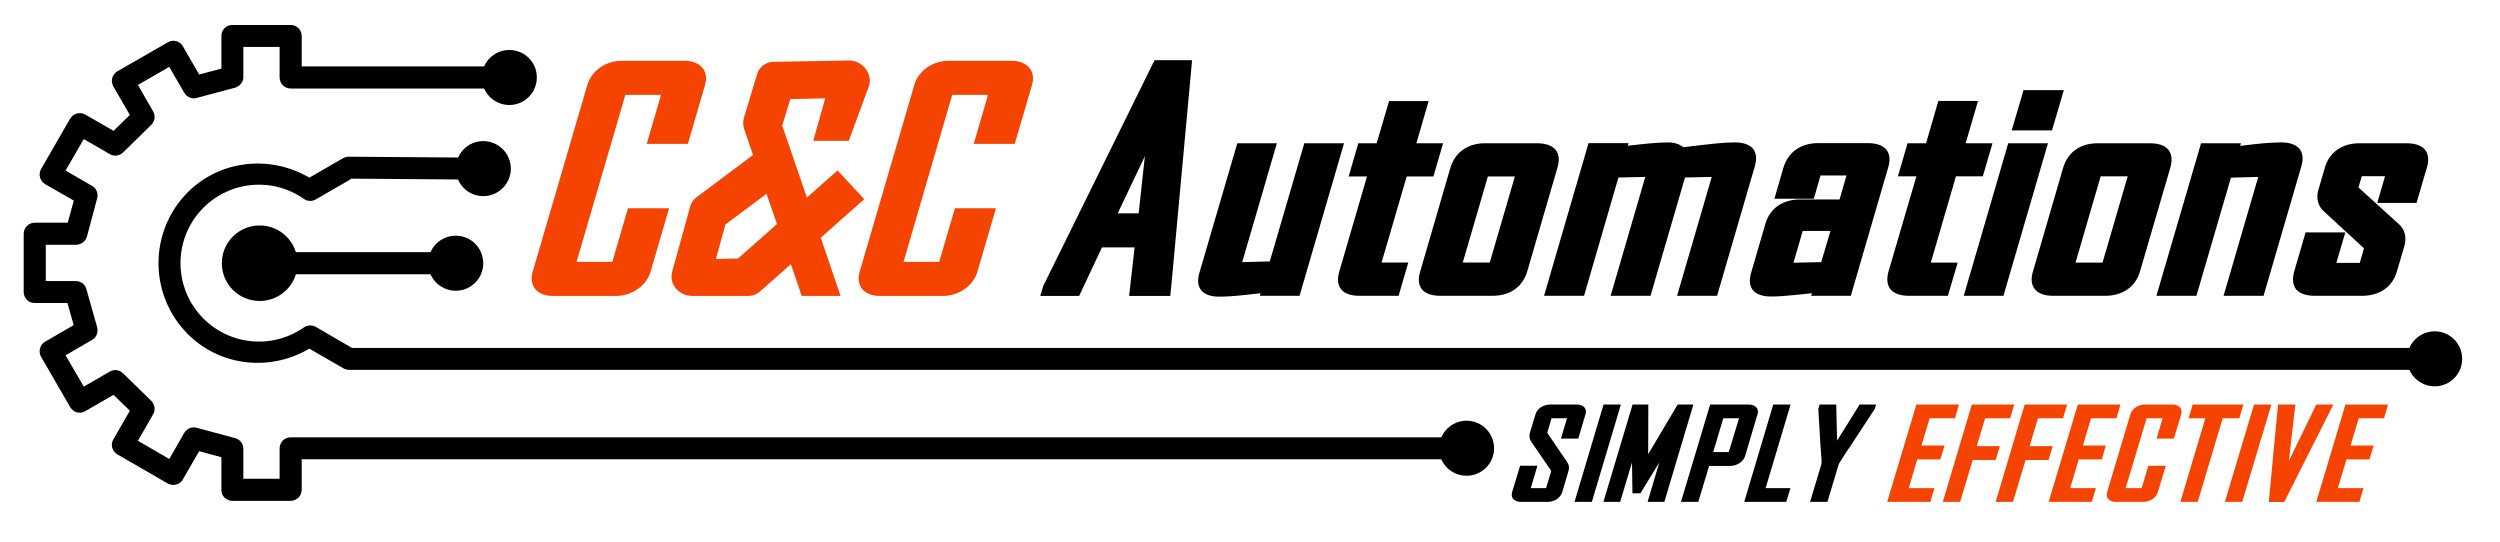<svg xmlns="http://www.w3.org/2000/svg" viewBox="0 0 1731 375" width="1731" height="375"><title>C&amp;C_Logo_final-svg</title><defs><clipPath id="cp1"><path d="m280.84 3177.81h2769.16l-293.12-3467.86h-2769.17z"></path></clipPath><clipPath id="cp2"><path d="m507.22 3177.81h2769.16l-293.12-3467.86h-2769.17z"></path></clipPath><clipPath id="cp3"><path d="m1017.18 1583.7h1206.6l-137.44-1441.85h-1206.6z"></path></clipPath><clipPath id="cp4"><path d="m1017.18 1583.7h1206.6l-137.44-1441.85h-1206.6z"></path></clipPath><clipPath id="cp5"><path d="m1017.18 1583.7h1206.6l-137.44-1441.85h-1206.6z"></path></clipPath><clipPath id="cp6"><path d="m1017.18 1583.7h1206.6l-137.44-1441.85h-1206.6z"></path></clipPath><clipPath id="cp7"><path d="m1017.18 1583.7h1206.6l-137.44-1441.85h-1206.6z"></path></clipPath><clipPath id="cp8"><path d="m1017.18 1583.7h1206.6l-137.44-1441.85h-1206.6z"></path></clipPath><clipPath id="cp9"><path d="m1017.18 1583.7h1206.6l-137.44-1441.85h-1206.6z"></path></clipPath><clipPath id="cp10"><path d="m1017.18 1583.7h1206.6l-137.44-1441.85h-1206.6z"></path></clipPath><clipPath id="cp11"><path d="m1017.18 1583.7h1206.6l-137.44-1441.85h-1206.6z"></path></clipPath><clipPath id="cp12"><path d="m1017.18 1583.7h1206.6l-137.44-1441.85h-1206.6z"></path></clipPath><clipPath id="cp13"><path d="m1017.18 1583.7h1206.6l-137.44-1441.85h-1206.6z"></path></clipPath><clipPath id="cp14"><path d="m1017.18 1583.7h1206.6l-137.44-1441.85h-1206.6z"></path></clipPath><clipPath id="cp15"><path d="m1017.18 1583.7h1206.6l-137.44-1441.85h-1206.6z"></path></clipPath><clipPath id="cp16"><path d="m1017.18 1583.7h1206.6l-137.44-1441.85h-1206.6z"></path></clipPath><clipPath id="cp17"><path d="m1017.18 1583.7h1206.6l-137.44-1441.85h-1206.6z"></path></clipPath></defs><style>		.s0 { fill: #000000 } 		.s1 { opacity: 1;fill: #000000 } 		.s2 { fill: #f54401 } 	</style><g id="layer1"><path id="path224795" fill-rule="evenodd" class="s0" d="m825.4 41.7l-14.4 156.3-0.7 6.9h-28.5l3.8-33.6h-22.6l-15.8 33.6h-26.9l2-6.8 77.1-156.4zm-51.5 106h14.5l4.3-39.5zm110.2-48.5l-24 82.3 19.1-0.5 23.9-81.8h27.5l-30.8 105.6h-27.5l0.5-1.8c-3.4 0.4-6.9 0.8-10.2 1.2h-0.1c-7.3 0.8-13.5 1.2-18.5 1.2-5 0-9.6-1.2-12.2-4.3-2.6-3.1-2.7-7.5-1.4-12l26.3-89.9zm105.1-29.2l-8.5 29.2h18.5l-6.7 23h-18.5l-17.4 59.6h18.5l-6.7 23h-27.2c-5.2 0-9.9-1.2-12.5-4.4-2.7-3.2-2.8-7.7-1.4-12.3l19.2-65.9h-12.7l6.7-23h12.7l8.6-29.2zm75.2 29.2c5.2 0 10 1.3 12.6 4.4 2.7 3.2 2.8 7.7 1.4 12.4l-21 72.1c-1.4 4.6-4.1 9.1-8.6 12.3-4.5 3.2-10 4.4-15.2 4.4h-36.4c-5.2 0-9.9-1.2-12.6-4.4-2.6-3.2-2.7-7.7-1.3-12.3l21-72.1c1.4-4.6 4.1-9.1 8.6-12.3 4.5-3.2 9.9-4.5 15.1-4.5zm-51.6 82.6h18.7l17.4-59.6h-18.7zm152.8-79.9q8.2-0.9 16.4-1.9h0.1c8.3-1 14.6-1.4 19.2-1.4 5.1 0 9.7 1.2 12.4 4.3 2.6 3.1 2.7 7.5 1.4 12l-26.2 89.9h-27.7l24-82.3-18.5 0.4-23.9 81.9h-27.6l24-82.3-18.6 0.4-23.8 81.9h-27.7l30.8-105.7h27.7l-0.5 1.8q4.9-0.5 9.8-1.1h0.1c7.3-0.8 13.4-1.2 18.3-1.2 4.1 0 7.6 1.3 10.3 3.3zm127.9-2.8c5.2 0 9.9 1.3 12.6 4.5 2.6 3.2 2.7 7.7 1.3 12.3l-25.9 88.9h-27.5l0.6-1.8q-5.1 0.6-10.2 1.1c-7.5 0.8-13.6 1.2-18.3 1.2-5 0-9.6-1.2-12.3-4.3-2.6-3.1-2.7-7.5-1.4-11.9l10-34.3c1.3-4.6 4.1-9.1 8.6-12.3 4.5-3.1 10-4.4 15.2-4.4h27.5l4.8-16.6h-18l-4.6 16.1h-27.3l6.3-21.7c1.4-4.6 4.1-9.1 8.6-12.3 4.5-3.2 10-4.5 15.1-4.5zm-51.7 82.8l19.2-0.4 6.4-21.6h-19.2zm127.8-112l-8.6 29.3h18.6l-6.7 22.9h-18.6l-17.4 59.7h18.6l-6.8 23h-27.1c-5.2 0-9.9-1.3-12.6-4.5-2.6-3.2-2.7-7.7-1.4-12.3l19.3-65.9h-12.8l6.7-22.9h12.8l8.5-29.3zm59.4-7.5l-8.2 27.9h-27.9l8.2-27.9zm-11 36.8l-29.1 99.7-1.7 5.9h-27.5l30.8-105.6zm70.7 0c5.2 0 10 1.2 12.6 4.4 2.7 3.2 2.8 7.7 1.5 12.3l-21.1 72.1c-1.3 4.6-4 9.1-8.6 12.3-4.5 3.2-10 4.5-15.2 4.5h-36.4c-5.2 0-9.9-1.3-12.5-4.5-2.7-3.2-2.8-7.7-1.4-12.3l21-72.1c1.4-4.6 4.1-9.1 8.6-12.3 4.5-3.2 9.9-4.4 15.1-4.4zm-51.6 82.6h18.7l17.4-59.7h-18.7zm154.9-78.9c2.7 3.1 2.8 7.6 1.5 12.1l-26.2 89.8h-27.7l24-82.3-18.9 0.5-23.9 81.8h-27.7l30.9-105.6h27.6l-0.5 1.8c3.3-0.4 6.6-0.8 10-1.2h0.1c7.4-0.8 13.4-1.2 18.4-1.2 5.1 0 9.7 1.2 12.4 4.3zm74.4-3.7c5.2 0 9.9 1.2 12.6 4.4 2.7 3.2 2.8 7.7 1.4 12.3l-7.2 24.6h-27.2l5.4-18.5h-16.1l-2.3 7.8 28.3 25.7c3.9 3.5 5.1 9 3.5 14.8l-5.2 17.7c-1.4 4.7-4.1 9.2-8.6 12.4-4.6 3.1-10 4.4-15.2 4.4h-33.3c-5.2 0-9.9-1.3-12.6-4.4-2.6-3.2-2.7-7.7-1.4-12.4l7.9-27.1h27.5l-6.2 21.1h16.2l2.9-10.1-27.9-25.7q0 0 0 0c-4-3.6-5.3-9-3.7-14.6l4.6-15.7c1.3-4.6 4-9.1 8.6-12.3 4.5-3.2 10-4.4 15.2-4.4z"></path><g id="g209934"><g id="path209928"><path id="path8003" class="s0" d="m160.9 17.3q-1.6 0-2.9 0.5-1.4 0.6-2.5 1.7-1.1 1.1-1.7 2.5-0.5 1.3-0.5 2.9v22.6l-15.4 4.1-11.3-19.6q-0.7-1.3-1.9-2.2-1.3-0.9-2.7-1.3-1.5-0.4-3-0.2-1.5 0.2-2.8 1l-35 20.1q-1.3 0.8-2.2 2-0.9 1.2-1.3 2.7-0.4 1.4-0.2 2.9 0.2 1.5 1 2.9l11.4 19.7-11.3 11-19.6-11.3q-1.3-0.7-2.8-0.9-1.5-0.2-3 0.2-1.4 0.4-2.6 1.3-1.2 0.9-2 2.2l-20.2 35q-0.7 1.3-0.9 2.8-0.2 1.5 0.2 2.9 0.4 1.5 1.3 2.7 0.9 1.2 2.2 2l19.9 11.4-4.2 15.3h-22.9q-1.5 0-2.9 0.6-1.4 0.6-2.5 1.7-1 1-1.6 2.4-0.6 1.4-0.6 2.9v40.4q0 1.5 0.6 2.9 0.6 1.4 1.6 2.5 1.1 1.1 2.5 1.7 1.4 0.5 2.9 0.5h22.7l4.3 15.3-19.8 11.5q-1.3 0.7-2.2 1.9-0.9 1.2-1.3 2.7-0.4 1.5-0.2 3 0.2 1.5 0.9 2.8l20.2 34.9q0.8 1.3 2 2.3 1.2 0.9 2.6 1.3 1.5 0.4 3 0.2 1.5-0.2 2.8-1l19.6-11.3 11.3 11-11.4 19.8q-0.8 1.3-1 2.8-0.2 1.5 0.2 3 0.4 1.4 1.3 2.6 0.9 1.2 2.2 2l35 20.2q1.3 0.7 2.8 0.9 1.5 0.2 3-0.2 1.4-0.3 2.7-1.3 1.2-0.9 1.9-2.2l11.3-19.6 15.4 4.2v22.6q0 1.5 0.5 2.9 0.6 1.4 1.7 2.5 1.1 1 2.5 1.6 1.3 0.6 2.9 0.6h40.3q1.5 0 2.9-0.6 1.4-0.6 2.5-1.6 1.1-1.1 1.7-2.5 0.5-1.4 0.6-2.9v-21.2h806.5v-15.2h-814.2q-1.5 0-2.9 0.6-1.4 0.6-2.5 1.6-1 1.1-1.6 2.5-0.6 1.4-0.6 2.9v21.1h-25.1v-20.8q0-1.2-0.4-2.4-0.4-1.2-1.2-2.2-0.7-1-1.8-1.7-1-0.7-2.2-1l-26.7-7.2q-1.2-0.3-2.5-0.3-1.2 0.1-2.4 0.6-1.2 0.5-2.1 1.3-0.9 0.8-1.6 1.9l-10.4 18.1-21.7-12.6 10.5-18.3q0.7-1.1 0.9-2.3 0.2-1.3 0.1-2.6-0.2-1.2-0.8-2.3-0.5-1.2-1.4-2.1l-19.6-19.1q-0.9-0.9-2.1-1.5-1.1-0.5-2.3-0.7-1.3-0.1-2.5 0.1-1.2 0.3-2.3 0.9l-18 10.4-12.6-21.7 18.3-10.6q1.1-0.7 2-1.6 0.8-1 1.3-2.2 0.5-1.1 0.5-2.4 0.1-1.3-0.2-2.5l-7.5-26.6q-0.3-1.2-1-2.2-0.7-1-1.7-1.8-1-0.7-2.2-1.1-1.2-0.4-2.4-0.4h-20.8v-25.1h21.1q1.3-0.1 2.4-0.5 1.2-0.4 2.2-1.1 1-0.8 1.7-1.8 0.7-1.1 1.1-2.3l7.1-26.6q0.3-1.2 0.2-2.4-0.1-1.3-0.5-2.4-0.5-1.2-1.3-2.2-0.9-0.9-2-1.5l-18.3-10.6 12.6-21.8 18 10.4q1.1 0.7 2.3 0.9 1.2 0.3 2.5 0.1 1.2-0.2 2.3-0.7 1.2-0.5 2.1-1.4l19.6-19.2q0.9-0.9 1.4-2 0.6-1.2 0.8-2.4 0.1-1.3-0.1-2.5-0.2-1.3-0.9-2.4l-10.5-18.3 21.7-12.5 10.4 18q0.7 1.1 1.6 1.9 1 0.8 2.1 1.3 1.2 0.5 2.4 0.6 1.3 0.1 2.5-0.3l26.7-7.1q1.2-0.4 2.2-1.1 1.1-0.7 1.8-1.7 0.8-1 1.2-2.1 0.4-1.2 0.4-2.5v-20.8h25.1v21.1q0 1.6 0.6 3 0.6 1.3 1.6 2.4 1.1 1.1 2.5 1.7 1.4 0.5 2.9 0.6h151.5v-15.3h-143.8v-21.1q-0.1-1.6-0.6-3-0.6-1.4-1.7-2.4-1.1-1.1-2.5-1.7-1.4-0.5-2.9-0.5z"></path><g id="g7985"><g id="path7995"><path id="path7999" fill-rule="evenodd" class="s0" d="m1015.4 327.2c-9.3 0-16.8-7.5-16.8-16.8 0-9.3 7.5-16.8 16.8-16.8 9.3 0 16.8 7.5 16.8 16.8 0 9.3-7.5 16.8-16.8 16.8z"></path><path id="path8001" fill-rule="evenodd" class="s0" d="m1015.4 329.4c-10.5 0-19-8.5-19-19 0-10.5 8.5-19.1 19-19.1 10.6 0 19.1 8.6 19.1 19.1 0 10.5-8.5 19-19.1 19zm14.6-19c0-8.1-6.5-14.6-14.6-14.6-8 0-14.5 6.5-14.5 14.6 0 8.1 6.5 14.6 14.5 14.6 8.1 0 14.6-6.5 14.6-14.6z"></path></g><g id="path7987"><path id="path7991" fill-rule="evenodd" class="s0" d="m352.7 70.4c-9.3 0-16.8-7.5-16.8-16.8 0-9.3 7.5-16.8 16.8-16.8 9.3 0 16.8 7.5 16.8 16.8 0 9.3-7.5 16.8-16.8 16.8z"></path><path id="path7993" fill-rule="evenodd" class="s0" d="m352.7 72.7c-10.5 0-19.1-8.5-19.1-19.1 0-10.5 8.6-19 19.1-19 10.5 0 19 8.5 19 19 0 10.6-8.5 19.1-19 19.1zm14.6-19.1c0-8-6.6-14.5-14.6-14.5-8.1 0-14.6 6.5-14.6 14.5 0 8.1 6.5 14.6 14.6 14.6 8 0 14.6-6.5 14.6-14.6z"></path></g></g></g><g id="path209930"><path id="path8553" class="s1" d="m241.5 108.5q-0.5 0-1 0-0.5 0.1-1 0.2-0.5 0.2-0.9 0.4-0.5 0.2-1 0.4l-23.4 13.5c-28.3-16.6-64.7-11.9-86.9 13-23.4 26.3-23.4 66.1 0 92.4 22.2 25 58.6 29.7 86.9 13l23.7 13.7q0.4 0.2 0.9 0.4 0.4 0.2 0.9 0.3 0.5 0.2 1 0.2 0.5 0.1 1 0.1h1444.1v-15.2h-1442.1l-25.1-14.6q-0.9-0.5-2-0.8-1.1-0.2-2.1-0.2-1.1 0.1-2.2 0.4-1 0.4-1.9 1c-22.6 15.8-53.3 12.2-71.7-8.4-18.3-20.6-18.3-51.6 0-72.2 18.4-20.6 49.1-24.2 71.7-8.4q0.9 0.7 1.9 1 1.1 0.4 2.2 0.4 1 0.1 2.1-0.2 1.1-0.3 2-0.8l24.9-14.4 91.1 0.7 0.1-15.2z"></path><g id="g8535"><g id="path8545"><path id="path8549" fill-rule="evenodd" class="s0" d="m1685.8 265.3c-9.3 0-16.8-7.5-16.8-16.8 0-9.3 7.5-16.8 16.8-16.8 9.3 0 16.8 7.5 16.8 16.8 0 9.3-7.5 16.8-16.8 16.8z"></path><path id="path8551" fill-rule="evenodd" class="s0" d="m1685.8 267.5c-10.5 0-19.1-8.5-19.1-19 0-10.6 8.6-19.1 19.1-19.1 10.5 0 19 8.5 19 19.1 0 10.5-8.5 19-19 19zm14.6-19c0-8.1-6.5-14.6-14.6-14.6-8.1 0-14.6 6.5-14.6 14.6 0 8 6.5 14.5 14.6 14.5 8.1 0 14.6-6.5 14.6-14.5z"></path></g><g id="path8537"><path id="path8541" fill-rule="evenodd" class="s0" d="m334.6 133.6c-9.3 0-16.8-7.5-16.8-16.8 0-9.3 7.5-16.8 16.8-16.8 9.3 0 16.8 7.5 16.8 16.8 0 9.3-7.5 16.8-16.8 16.8z"></path><path id="path8543" fill-rule="evenodd" class="s0" d="m334.6 135.8c-10.5 0-19-8.5-19-19 0-10.6 8.5-19.1 19-19.1 10.5 0 19.1 8.5 19.1 19.1 0 10.5-8.6 19-19.1 19zm14.6-19c0-8.1-6.5-14.6-14.6-14.6-8 0-14.6 6.5-14.6 14.6 0 8 6.6 14.5 14.6 14.5 8.1 0 14.6-6.5 14.6-14.5z"></path></g></g></g><g id="path209932"><path id="path9207" class="s0" d="m179.8 174.6h135.8v15.3h-135.8z"></path><g id="g9189"><g id="path9199"><path id="path9203" fill-rule="evenodd" class="s0" d="m315.6 199.1c-9.3 0-16.8-7.6-16.8-16.8 0-9.3 7.5-16.9 16.8-16.9 9.3 0 16.8 7.6 16.8 16.9 0 9.2-7.5 16.8-16.8 16.8z"></path><path id="path9205" fill-rule="evenodd" class="s0" d="m315.6 201.3c-10.6 0-19.1-8.5-19.1-19 0-10.6 8.5-19.1 19.1-19.1 10.5 0 19 8.5 19 19.1 0 10.5-8.5 19-19 19zm14.5-19c0-8.1-6.5-14.6-14.5-14.6-8.1 0-14.6 6.5-14.6 14.6 0 8 6.5 14.5 14.6 14.5 8 0 14.5-6.5 14.5-14.5z"></path></g><g id="path9191"><path id="path9195" fill-rule="evenodd" class="s0" d="m179.8 205.4c-12.8 0-23.1-10.4-23.1-23.1 0-12.8 10.3-23.2 23.1-23.2 12.8 0 23.1 10.4 23.1 23.2 0 12.7-10.3 23.1-23.1 23.1z"></path><path id="path9197" fill-rule="evenodd" class="s0" d="m179.8 208.4c-14.5 0-26.2-11.7-26.2-26.1 0-14.5 11.7-26.2 26.2-26.2 14.5 0 26.2 11.7 26.2 26.2 0 14.4-11.7 26.1-26.2 26.1zm20-26.1c0-11.1-8.9-20.1-20-20.1-11 0-20 9-20 20.1 0 11 9 20 20 20 11.1 0 20-9 20-20z"></path></g></g></g></g></g><path id="path209886" fill-rule="evenodd" class="s2" d="m601.8 59.2l-14.1 38.3h-24.6l8.3-29.4-24.2 0.5-5.6 18.4 17.1 49.8 21.2-18.8 18.5 19.9-30.1 26.7 13.7 40.3h-26.9l-7.5-22-21.5 19c-2.1 1.9-4.9 3-7.9 3h-38.8c-9.2 0.1-16.4-8.2-14-16.7l12.5-45.3c0.7-2.5 2.2-4.7 4.2-6.2l39.3-29.4-6.1-17.8c-0.9-2.6-1-5.4-0.2-7.9l9.2-30.5c1.5-4.9 6-8.2 11.3-8.3l52.1-0.9c9.2-0.2 16.5 8.8 14.1 17.3zm-99.5 96.2l-6.6 23.9 15.3-0.3 27-23.9-7.3-20.9z"></path><g id="g209898"><g id="Clip-Path: g209896" clip-path="url(#cp1)"><g id="g209896"><g id="g209894"><g id="g209892"><path id="path209888" class="s2" d="m443.8 188.3q-1.4 4.8-5.8 7.7-4.3 3-9.7 3h-43.9q-5.4 0-7.9-3-2.5-2.9-1.1-7.7l37.9-129.6q1.3-4.8 5.6-7.8 4.3-2.9 9.6-2.9h43.9q5.4 0 8 2.9 2.6 3 1.2 7.8l-10.2 35.1h-15.3l9.9-34h-37.9l-37.2 127.4h37.9l10.9-37.2h15.3z"></path><path id="path209890" class="s2" d="m430.2 42.1c-5 0-10.4 1.6-14.8 4.7-4.3 3.1-7.4 7.5-8.7 11.9l-37.9 129.6c-1.3 4.4-0.7 8.8 1.9 11.9 2.6 3.1 7 4.7 12 4.7h43.9c5 0 10.4-1.6 14.8-4.7 4.5-3 7.7-7.5 9-11.9l12.9-44.1h-28.5l-10.8 37.1h-24.8l33.8-115.6h24.7l-9.9 33.9h28.5l11.9-40.9c1.3-4.5 0.7-8.9-2-11.9-2.6-3.1-7.1-4.7-12.1-4.7z"></path></g></g></g></g></g><g id="g209918"><g id="Clip-Path: g209916" clip-path="url(#cp2)"><g id="g209916"><g id="g209914"><g id="g209912"><path id="path209908" class="s2" d="m670.2 188.3q-1.4 4.8-5.8 7.7-4.4 3-9.7 3h-43.9q-5.4 0-7.9-3-2.5-2.9-1.1-7.7l37.8-129.6q1.4-4.8 5.7-7.8 4.2-2.9 9.6-2.9h43.9q5.4 0 8 2.9 2.6 3 1.2 7.8l-10.3 35.1h-15.2l9.9-34h-37.9l-37.2 127.4h37.9l10.9-37.2h15.2z"></path><path id="path209910" class="s2" d="m656.6 42.1c-5 0-10.4 1.6-14.8 4.7-4.4 3.1-7.5 7.5-8.7 11.9l-37.9 129.6c-1.3 4.4-0.7 8.8 1.9 11.9 2.5 3.1 7 4.7 12 4.7h43.9c5 0 10.4-1.6 14.8-4.7 4.4-3 7.7-7.5 8.9-11.9l12.9-44.1h-28.4l-10.9 37.1h-24.7l33.7-115.6h24.8l-9.9 33.9h28.4l12-40.9c1.3-4.5 0.7-8.9-2-11.9-2.7-3.1-7.1-4.7-12.1-4.7z"></path></g></g></g></g></g><g id="g8722"><g id="g17037"><path id="path13668" fill-rule="evenodd" class="s0" d="m1091.9 280.1c2.1 0 4 0.7 5.1 1.9 1.1 1.3 1.4 3.1 0.8 4.8l-5 16.9h-12l4.2-14.1h-10.7l-3 10.1 13.9 20.4c1.2 1.7 1.5 3.9 0.8 6.1l-4.3 14.5c-0.5 1.8-1.8 3.6-3.7 4.9-1.8 1.2-4.1 1.9-6.3 1.9h-18.7c-2.1 0-4-0.7-5.1-1.9h-0.1c-1.1-1.3-1.3-3.1-0.8-4.9l5.5-18.2h12l-4.6 15.5h10.6l3.6-11.9-13.9-20.3c-1.2-1.8-1.5-4-0.9-6.2l3.9-12.8c0.5-1.8 1.8-3.5 3.7-4.8 1.9-1.2 4.2-1.9 6.3-1.9zm30.4 0l-20.1 67.4h-12l20.1-67.4zm19 0l-0.1 34.4 20.4-34.4h10.9l-20.1 67.4h-11.6l8.1-27.3-13.1 21.4h-5.5l-0.3-21.4-8.2 27.3h-11.6l20.2-67.4zm69.6 0c2.1 0 4 0.7 5.1 1.9 1.2 1.3 1.5 3 0.9 4.8l-8.6 29c-0.6 1.8-1.9 3.6-3.8 4.8-1.9 1.3-4.2 2-6.3 2h-14.8l-7.5 24.9h-12l20.2-67.4zm-24.7 32.9h10.8l7.1-23.4h-10.9zm53.6-32.9l-17.3 57.9h17.2l-2.9 9.5h-29.1l20.1-67.4zm31.6 0l0.6 25 15.6-25h11.4l-0.9 3-16.9 25.8v0.1c-1.8 2.3-4.5 6.5-8 12.2l-7.9 26.3h-12l7.9-26.4q0.2-2.8-0.2-5.9c-0.3-3.9-0.5-5.9-0.5-6.4l-1.5-25.7 0.9-3z"></path><path id="path13704" class="s2" d="m1334.5 345.2h-24.4l18.8-62.8h24.1l-1.4 4.9h-17.6l-7 23.5h16l-1.5 5h-16l-7.3 24.5h17.8z"></path><path id="path13706" class="s2" d="m1326.9 280.1l-20.2 67.4h29.9l0.6-2.3 2.2-7.2h-17.8l5.9-19.9h16l2.9-9.6h-16l5.7-18.9h17.5l2.8-9.5z"></path><path id="path13710" class="s2" d="m1389.8 287.3h-17.3l-7.2 23.9h16l-1.5 5h-16l-8.6 29h-6.6l18.7-62.8h24z"></path><path id="path13712" class="s2" d="m1365.3 280.1l-20.1 67.4h12l8.7-29h15.9l2.9-9.6h-16l5.8-19.3h17.3l0.7-2.3 2.2-7.2z"></path><g id="Clip-Path: path13719" clip-path="url(#cp3)"><path id="path13719" class="s2" d="m1426.4 287.3h-17.3l-7.1 23.9h15.9l-1.5 5h-15.9l-8.7 29h-6.6l18.8-62.8h23.9z"></path></g><g id="Clip-Path: path13721" clip-path="url(#cp4)"><path id="path13721" class="s2" d="m1401.9 280.1l-20.1 67.4h12l8.7-29h15.9l2.9-9.6h-16l5.8-19.3h17.3l0.7-2.3 2.2-7.2z"></path></g><g id="Clip-Path: path13738" clip-path="url(#cp5)"><path id="path13738" class="s2" d="m1446.3 345.2h-24.4l18.8-62.8h24.1l-1.5 4.9h-17.5l-7 23.5h16l-1.5 5h-16l-7.3 24.5h17.8z"></path></g><g id="Clip-Path: path13740" clip-path="url(#cp6)"><path id="path13740" class="s2" d="m1438.7 280.1l-20.2 67.4h29.8l0.7-2.3 2.2-7.2h-17.8l5.9-19.9h16l2.8-9.6h-15.9l5.6-18.9h17.6l2.8-9.5z"></path></g><g id="Clip-Path: path13744" clip-path="url(#cp7)"><path id="path13744" class="s2" d="m1491.4 340.7q-0.5 2-2.4 3.3-1.9 1.2-4.3 1.2h-19.1q-2.3 0-3.4-1.2-1.1-1.3-0.5-3.3l16.1-53.9q0.6-1.9 2.4-3.2 1.9-1.2 4.2-1.2h19.1q2.4 0 3.5 1.2 1.2 1.3 0.6 3.2l-4.4 14.6h-6.7l4.3-14.1h-16.6l-15.8 53h16.5l4.7-15.5h6.6z"></path></g><g id="Clip-Path: path13746" clip-path="url(#cp8)"><path id="path13746" fill-rule="evenodd" class="s2" d="m1504.2 280.1c2.1 0 4 0.7 5.2 1.9 1.1 1.2 1.4 3 0.9 4.8l-5.1 16.9h-12l4.2-14.1h-11.1l-14.5 48.4h11.1l4.6-15.5h12.1l-5.5 18.2c-0.5 1.9-1.9 3.6-3.7 4.9-1.9 1.2-4.2 1.9-6.3 1.9h-19.2c-2.1 0-4-0.7-5.1-1.9-1.1-1.3-1.4-3.1-0.8-4.9l16.1-53.9c0.5-1.8 1.8-3.5 3.7-4.8 1.8-1.2 4.2-1.9 6.3-1.9zm-4.3 19.1h1.2c5.3-17.5 4.3-19-1.2 0z"></path></g><g id="Clip-Path: path13750" clip-path="url(#cp9)"><path id="path13750" class="s2" d="m1548.5 287.3h-11.5l-17.3 57.9h-6.6l17.3-57.9h-11.6l1.5-4.9h29.7z"></path></g><g id="Clip-Path: path13752" clip-path="url(#cp10)"><path id="path13752" class="s2" d="m1518.2 280.1l-2.8 9.5h11.6l-17.3 57.9h12l17.3-57.9h11.5l0.7-2.3 2.1-7.2z"></path></g><g id="Clip-Path: path13756" clip-path="url(#cp11)"><path id="path13756" class="s2" d="m1550.5 345.2h-6.6l18.8-62.8h6.6z"></path></g><g id="Clip-Path: path13758" clip-path="url(#cp12)"><path id="path13758" class="s2" d="m1560.7 280.1l-20.2 67.4h12l0.7-2.3 19.5-65.1z"></path></g><g id="Clip-Path: path13762" clip-path="url(#cp13)"><path id="path13762" class="s2" d="m1611.8 282.4l-31.8 63h-6.2l6-63h6.5l-5.7 50q0 0-0.9 4.1 0.4-1.4 1.5-4.1l24.2-50z"></path></g><g id="Clip-Path: path13764" clip-path="url(#cp14)"><path id="path13764" class="s2" d="m1577.3 280.1l-6.4 67.5h10.7l34-67.5h-3.2-8.6l-19 39.1 4.5-39.1z"></path></g><g id="Clip-Path: path13768" clip-path="url(#cp15)"><path id="path13768" class="s2" d="m1631.6 345.2h-24.4l18.8-62.8h24.2l-1.5 4.9h-17.6l-7 23.5h16l-1.5 5h-16l-7.3 24.5h17.8z"></path></g><g id="Clip-Path: path13770" clip-path="url(#cp16)"><path id="path13770" class="s2" d="m1624 280.1l-20.2 67.4h29.9l0.6-2.3 2.2-7.2h-17.8l6-19.9h15.9l2.9-9.6h-16l5.7-18.9h17.5l2.8-9.5z"></path></g></g><g id="g3138"><g id="Clip-Path: g3140" clip-path="url(#cp17)"><g id="g3140"><g id="text3148"><g id="path13661">						</g></g></g></g></g></g></svg>